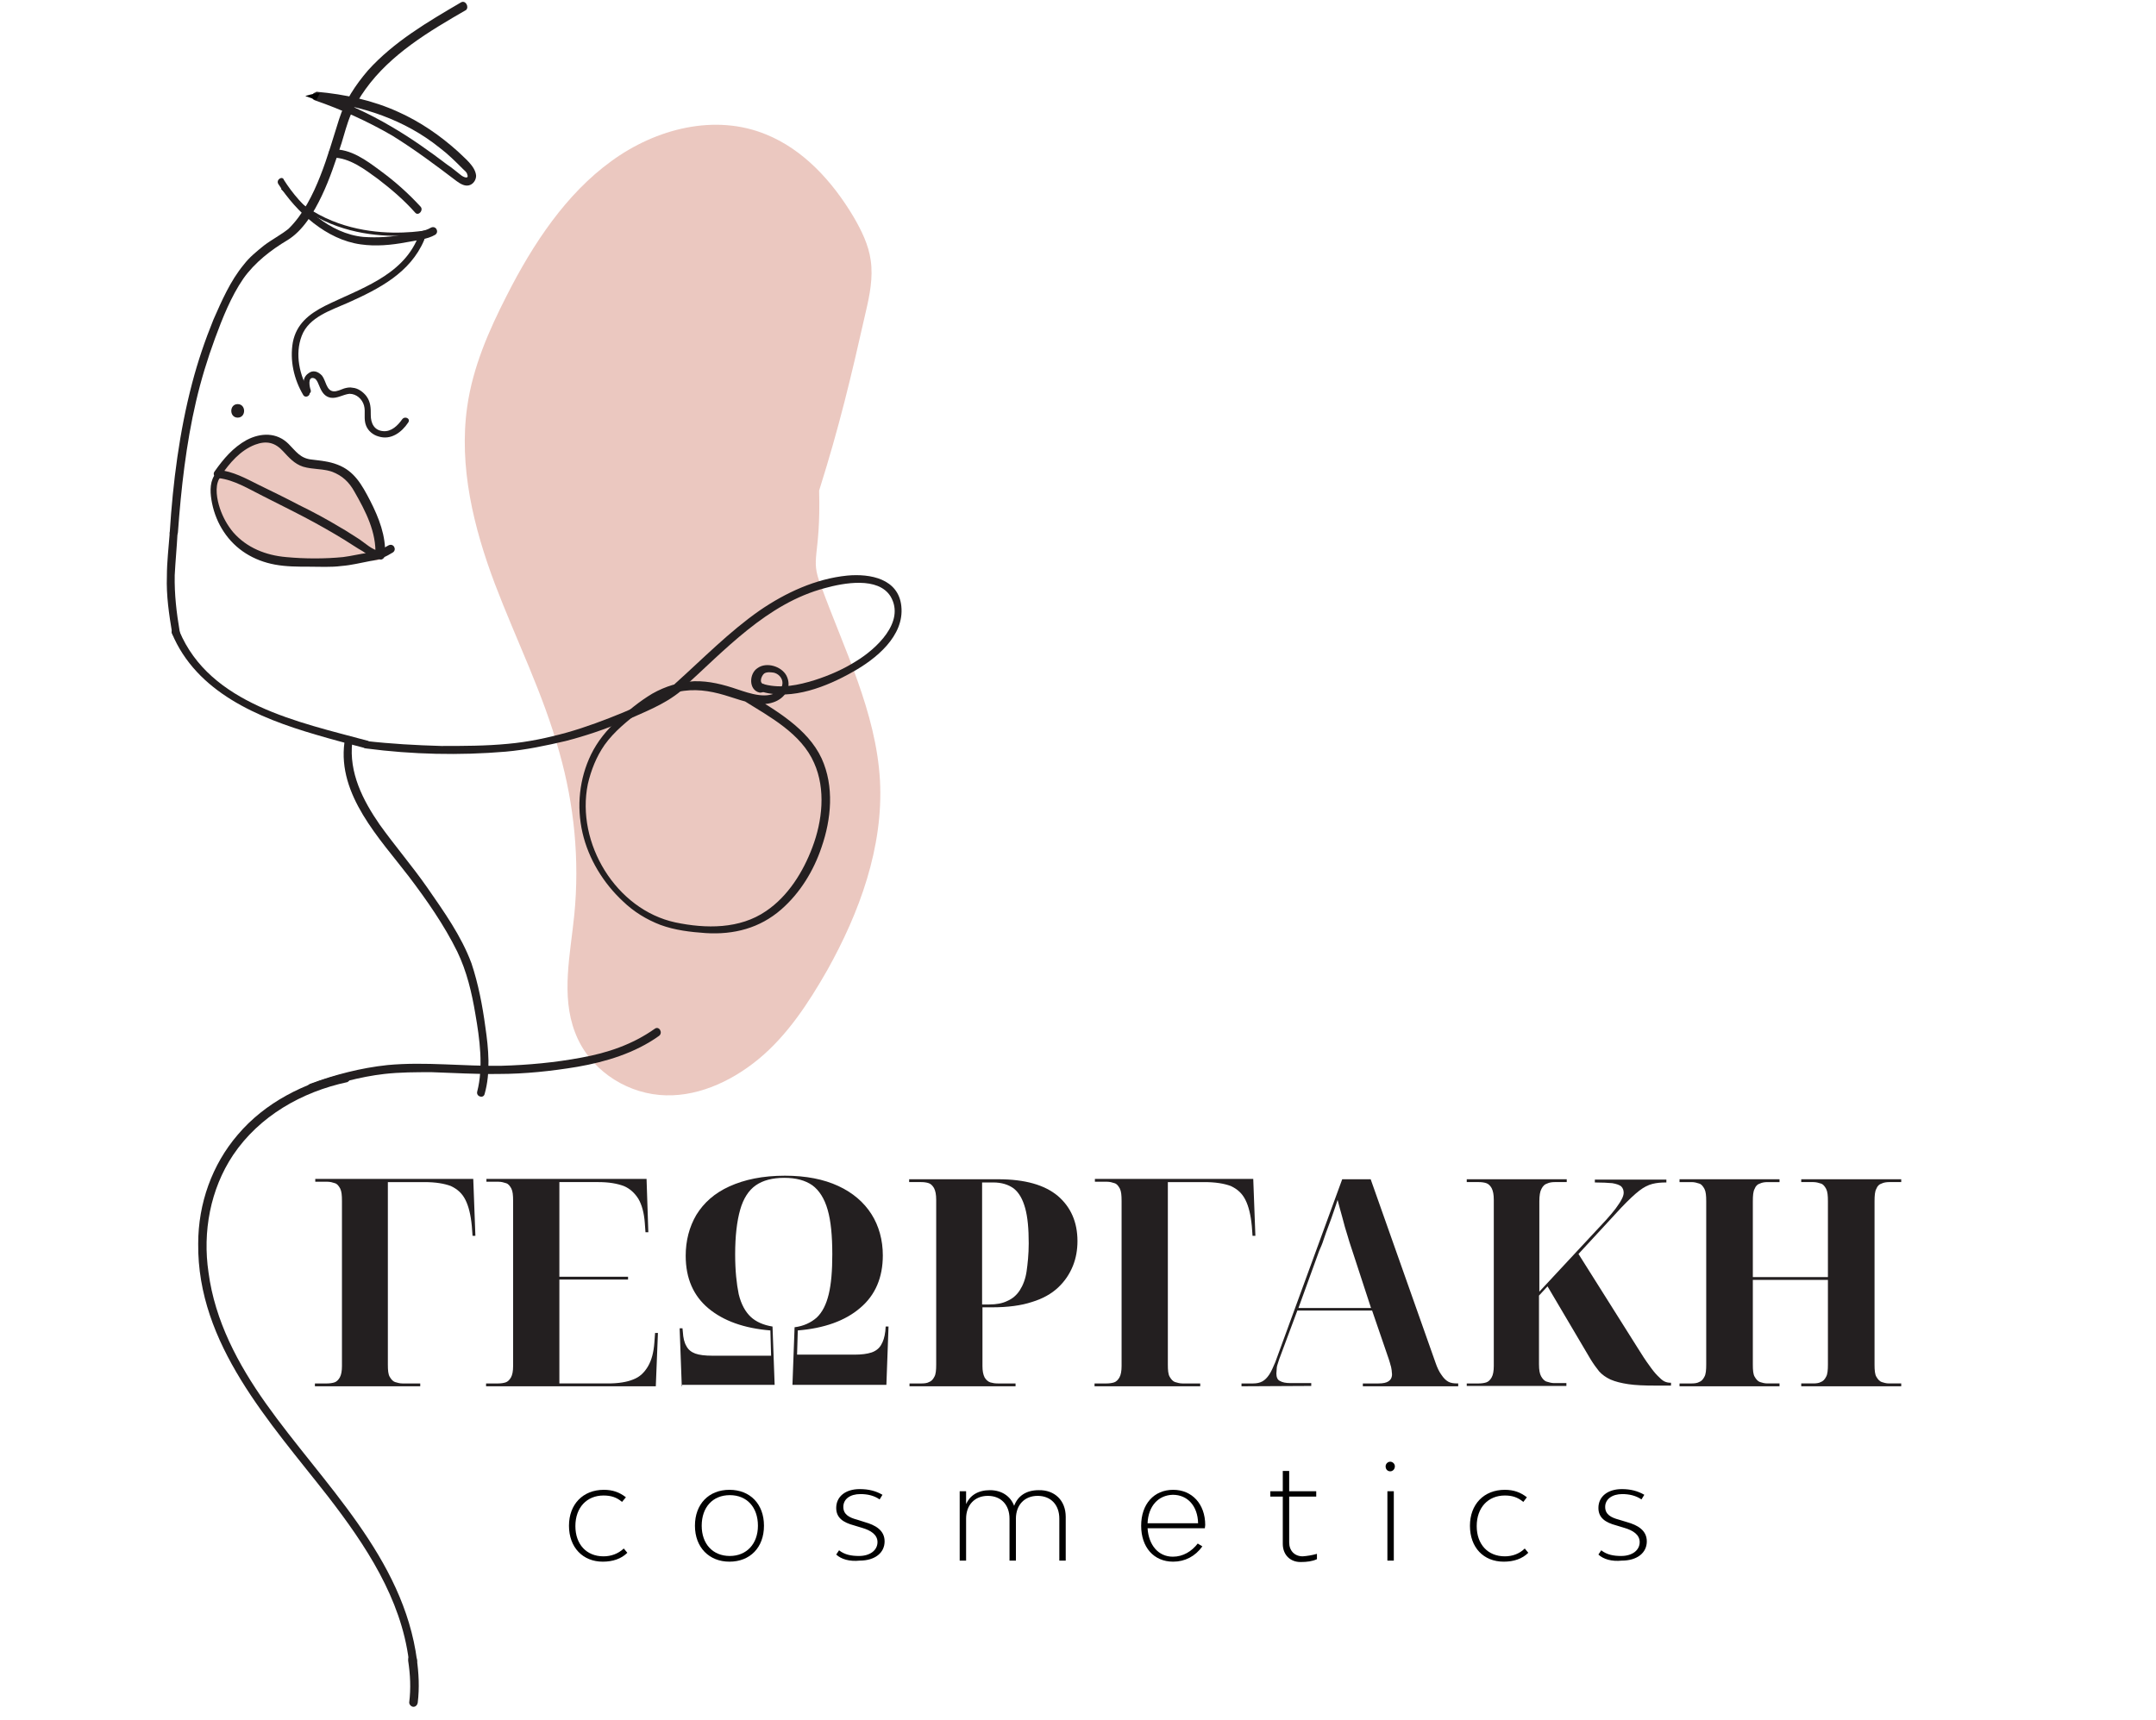 <?xml version="1.0" encoding="utf-8"?>
<!-- Generator: Adobe Illustrator 24.1.1, SVG Export Plug-In . SVG Version: 6.00 Build 0)  -->
<svg version="1.1" id="Layer_1" xmlns="http://www.w3.org/2000/svg" xmlns:xlink="http://www.w3.org/1999/xlink" x="0px" y="0px"
	 viewBox="0 0 605.9 483.5" style="enable-background:new 0 0 605.9 483.5;" xml:space="preserve">
<style type="text/css">
	.st0{fill:#231F20;}
	.st1{fill:#010101;}
	.st2{fill:#EBC8C0;}
	.st3{fill:none;stroke:#231F20;stroke-width:0.904;stroke-miterlimit:10;}
</style>
<g>
	<path class="st0" d="M88.5,389.7v-0.8h3.4c0.7,0,1.5-0.1,2.1-0.3c0.6-0.2,1.1-0.7,1.5-1.4c0.4-0.7,0.6-1.8,0.6-3.2v-46.4
		c0-1.6-0.1-2.7-0.5-3.5c-0.4-0.7-0.8-1.3-1.5-1.5c-0.6-0.2-1.3-0.4-2.1-0.4h-3.4v-0.8H133l0.6,16h-0.8l-0.2-2.7
		c-0.3-3.2-0.9-5.6-1.8-7.4c-0.9-1.8-2.2-3-4.1-3.9c-1.9-0.7-4.3-1.1-7.4-1.1H109v51.3c0,1.6,0.1,2.7,0.5,3.4
		c0.4,0.7,0.9,1.3,1.5,1.5c0.7,0.2,1.3,0.4,2.1,0.4h5v0.8H88.5z"/>
	<path class="st0" d="M136.6,389.7v-0.8h3.4c0.7,0,1.5-0.1,2.1-0.3c0.6-0.2,1.1-0.7,1.5-1.4c0.4-0.7,0.6-1.8,0.6-3.2v-46.4
		c0-1.6-0.1-2.7-0.5-3.5c-0.4-0.7-0.8-1.3-1.5-1.5c-0.6-0.2-1.3-0.4-2.1-0.4h-3.4v-0.8h45l0.5,15h-0.8l-0.2-2.7
		c-0.2-2.7-0.8-5-1.8-6.7c-1-1.6-2.4-2.9-4.1-3.6c-1.9-0.7-4.2-1.1-7.1-1.1h-11v26.6h19.3v0.8h-19.3v29.2h13.7c2.9,0,5.3-0.4,7-1.1
		c1.9-0.7,3.2-2,4.2-3.7c1-1.7,1.6-3.9,1.8-6.7l0.2-2.7h0.8l-0.6,15H136.6z"/>
	<path class="st0" d="M191.6,389.7l-0.6-16.3h0.8l0.1,1c0.1,1.7,0.4,3,1,4c0.5,1,1.4,1.7,2.5,2.1c1.1,0.4,2.7,0.6,4.7,0.6h16.6
		l-0.2-7.1c-7.4-0.6-13.2-2.7-17.4-6.2s-6.4-8.4-6.4-14.8c0-4.2,1-8.1,3-11.5c2.1-3.4,5.1-6.1,9.3-8s9.3-3,15.6-3
		c5.9,0,10.9,1,15,2.9s7.2,4.6,9.3,7.9c2.1,3.3,3.2,7.3,3.2,11.6c0,6.2-2.1,11.2-6.4,14.8c-4.2,3.6-10.1,5.7-17.5,6.3l-0.2,6.8h16.2
		c1.9,0,3.5-0.2,4.7-0.6c1.2-0.4,2.1-1.1,2.7-2.1c0.6-1,1-2.2,1.2-3.9l0.1-1.3h0.8l-0.6,16.4h-26.4l0.6-16.2
		c2.5-0.3,4.6-1.3,6.2-2.7c1.6-1.5,2.7-3.7,3.4-6.6c0.7-2.9,1-6.6,1-11.2c0-5.2-0.4-9.4-1.3-12.5c-0.9-3.2-2.4-5.5-4.3-6.9
		c-2-1.4-4.6-2.1-7.9-2.1c-3.3,0-6,0.7-8,2.1c-2,1.4-3.5,3.7-4.4,6.9s-1.4,7.3-1.4,12.5c0,4.6,0.4,8.3,1,11.2c0.7,2.9,1.9,5,3.4,6.4
		s3.6,2.3,6.1,2.7l0.6,16.4h-26.2V389.7z"/>
	<path class="st0" d="M255.6,389.7v-0.8h3.4c0.8,0,1.6-0.1,2.1-0.4c0.6-0.2,1.1-0.7,1.5-1.5c0.4-0.7,0.5-1.9,0.5-3.4v-46.3
		c0-1.5-0.2-2.5-0.6-3.3c-0.4-0.7-0.9-1.2-1.5-1.4c-0.6-0.2-1.3-0.3-2.1-0.3h-3.4v-0.8h25c7.6,0,13.1,1.6,16.8,4.7
		c3.6,3.1,5.5,7.3,5.5,12.7c0,2.4-0.4,4.8-1.3,7c-0.9,2.2-2.2,4.2-4.1,6c-1.9,1.8-4.4,3.2-7.4,4.1c-3,1-6.8,1.5-11.2,1.5h-2.7V384
		c0,1.4,0.2,2.4,0.6,3.2c0.4,0.7,1,1.2,1.6,1.4c0.7,0.2,1.3,0.3,2.1,0.3h5v0.8H255.6L255.6,389.7z M278,366.7c2,0,3.7-0.3,5.1-1
		c1.4-0.6,2.6-1.6,3.5-3s1.6-3.2,1.9-5.3s0.6-4.8,0.6-7.9c0-4.1-0.3-7.4-1-9.9c-0.7-2.5-1.7-4.3-3.2-5.5c-1.5-1.1-3.4-1.7-5.8-1.7
		H276v34.3L278,366.7L278,366.7z"/>
	<path class="st0" d="M307.6,389.7v-0.8h3.4c0.7,0,1.5-0.1,2.1-0.3c0.6-0.2,1.1-0.7,1.5-1.4c0.4-0.7,0.6-1.8,0.6-3.2v-46.4
		c0-1.6-0.1-2.7-0.5-3.5c-0.4-0.7-0.8-1.3-1.5-1.5c-0.6-0.2-1.3-0.4-2.1-0.4h-3.4v-0.8h44.5l0.6,16h-0.8l-0.2-2.7
		c-0.3-3.2-0.9-5.6-1.8-7.4c-0.9-1.8-2.2-3-4.1-3.9c-1.9-0.7-4.3-1.1-7.4-1.1h-10.3v51.3c0,1.6,0.1,2.7,0.5,3.4
		c0.4,0.7,0.9,1.3,1.5,1.5c0.7,0.2,1.3,0.4,2.1,0.4h5v0.8H307.6z"/>
	<path class="st0" d="M348.9,389.7v-0.8h3.3c1,0,1.9-0.2,2.6-0.6c0.7-0.4,1.3-1,1.9-1.9c0.6-0.9,1.1-2.1,1.7-3.5l18.8-51.4h8
		l18.2,51.5c0.5,1.5,1.1,2.7,1.7,3.5c0.6,0.9,1.2,1.5,1.9,1.9c0.7,0.4,1.6,0.5,2.6,0.5h0.2v0.8H383v-0.8h4.4c1.3,0,2.2-0.2,2.8-0.6
		c0.6-0.4,1-1,1-2c0-0.3-0.1-0.7-0.1-1.1c-0.1-0.4-0.1-0.9-0.3-1.4c-0.1-0.5-0.3-1-0.5-1.7l-4.7-13.7h-21l-4.7,12.6
		c-0.3,0.7-0.5,1.4-0.7,2c-0.2,0.6-0.4,1.2-0.4,1.7s-0.1,1-0.1,1.4c0,1,0.3,1.8,1,2.1c0.7,0.4,1.6,0.6,3,0.6h5.8v0.8L348.9,389.7
		L348.9,389.7z M364.9,367.7h20.4l-5-15.3c-0.4-1.3-1-2.9-1.5-4.7c-0.6-1.9-1.1-3.6-1.6-5.6c-0.5-1.9-1-3.5-1.3-4.8
		c-0.3,1-0.7,2.1-1.1,3.3c-0.4,1.3-0.9,2.5-1.4,3.9c-0.5,1.3-1,2.7-1.4,3.9c-0.4,1.3-0.9,2.4-1.3,3.3L364.9,367.7z"/>
	<path class="st0" d="M412.2,389.7v-0.8h3.4c0.7,0,1.5-0.1,2.1-0.3c0.6-0.2,1.1-0.7,1.5-1.4c0.4-0.7,0.6-1.8,0.6-3.2v-46.7
		c0-1.5-0.2-2.5-0.6-3.3c-0.4-0.7-0.9-1.2-1.5-1.4c-0.6-0.2-1.3-0.3-2.1-0.3h-3.4v-0.8h28.1v0.8h-3.4c-0.7,0-1.5,0.1-2.1,0.4
		c-0.7,0.2-1.2,0.7-1.6,1.5c-0.4,0.7-0.6,1.9-0.6,3.5v25.4l18.7-20.1c1.1-1.2,2-2.3,2.7-3.2c0.7-1,1.3-1.8,1.7-2.6
		c0.4-0.7,0.6-1.4,0.6-1.9c0-0.7-0.2-1.3-0.7-1.8c-0.5-0.4-1.3-0.7-2.5-0.9c-1.2-0.1-2.8-0.2-4.9-0.2v-0.8h20.1v0.8
		c-1.5,0-2.7,0.1-3.9,0.4s-2.4,0.9-3.7,1.9c-1.3,1-3,2.6-5.1,4.8l-12,13l16.5,26.2c1.3,2.1,2.4,3.8,3.3,5c0.9,1.3,1.7,2.3,2.4,3
		c0.7,0.7,1.3,1.3,1.9,1.6c0.6,0.3,1.2,0.4,1.8,0.4h0.1v0.8h-4.4c-3.1,0-5.6-0.1-7.6-0.4s-3.6-0.7-5-1.3c-1.3-0.6-2.4-1.4-3.2-2.3
		c-0.8-1-1.6-2.1-2.4-3.4l-12.1-20.5l-2.4,2.6v19.3c0,1.6,0.2,2.7,0.6,3.4c0.4,0.7,0.9,1.3,1.6,1.5c0.7,0.2,1.3,0.4,2.1,0.4h3.4v0.8
		H412.2z"/>
	<path class="st0" d="M472,389.7v-0.8h3.4c0.8,0,1.6-0.1,2.1-0.4c0.6-0.2,1.1-0.7,1.5-1.5c0.4-0.7,0.5-1.9,0.5-3.4v-45.9
		c0-1.6-0.1-2.7-0.5-3.5c-0.4-0.7-0.8-1.3-1.5-1.5c-0.6-0.2-1.3-0.4-2.1-0.4H472v-0.8h28.1v0.8h-3.4c-0.7,0-1.5,0.1-2.1,0.4
		c-0.7,0.2-1.2,0.7-1.5,1.5c-0.4,0.7-0.5,1.9-0.5,3.5V359h21.1v-21.3c0-1.6-0.1-2.7-0.5-3.5c-0.4-0.7-0.8-1.3-1.5-1.5
		c-0.6-0.2-1.3-0.4-2.1-0.4h-3.4v-0.8h28.1v0.8h-3.4c-0.7,0-1.5,0.1-2.1,0.4c-0.7,0.2-1.2,0.7-1.5,1.5c-0.4,0.7-0.5,1.9-0.5,3.5
		v45.9c0,1.6,0.1,2.7,0.5,3.4c0.4,0.7,0.9,1.3,1.5,1.5c0.6,0.2,1.3,0.4,2.1,0.4h3.4v0.8h-28.1v-0.8h3.4c0.8,0,1.6-0.1,2.1-0.4
		c0.6-0.2,1.1-0.7,1.5-1.5c0.4-0.7,0.5-1.9,0.5-3.4v-23.8h-21.1v23.8c0,1.6,0.1,2.7,0.5,3.4c0.4,0.7,0.9,1.3,1.5,1.5
		c0.6,0.2,1.3,0.4,2.1,0.4h3.4v0.8H472z"/>
	<path class="st1" d="M159.9,428.9c0-6,3.9-10.1,9.8-10.1c2.5,0,4.4,0.7,6.2,2.1l-1.1,1.3c-1.5-1.3-3.1-1.8-5.2-1.8
		c-4.7,0-7.9,3.4-7.9,8.6c0,5.1,3.1,8.5,7.9,8.5c2.1,0,4.1-0.7,5.7-2.2l1,1.2c-1.7,1.7-4.1,2.5-6.9,2.5
		C163.8,439,159.9,435,159.9,428.9"/>
	<path class="st1" d="M195.3,428.9c0-6.1,3.9-10.1,9.7-10.1s9.7,4,9.7,10.1c0,6.1-3.9,10.1-9.7,10.1
		C199.3,439,195.3,435,195.3,428.9 M213,428.9c0-5.2-3.1-8.6-7.9-8.6s-7.9,3.4-7.9,8.6c0,5.1,3.1,8.5,7.9,8.5
		C209.8,437.4,213,434,213,428.9"/>
	<path class="st1" d="M235,437l0.8-1.2c1.6,1.3,3.6,1.6,5.6,1.6c3.1,0,5.2-1.6,5.2-3.9c0-2.1-1.9-3.3-4.3-4l-2.3-0.7
		c-3-0.8-5-2.1-5-4.9c0-3.2,2.6-5.3,6.6-5.3c2.5,0,4.5,0.5,6.4,1.6l-0.8,1.3c-1.6-1.1-3.4-1.5-5.4-1.5c-2.9,0-4.8,1.4-4.8,3.6
		c0,2.1,1.6,3,3.9,3.6l2.2,0.7c2.8,0.8,5.5,2.2,5.5,5.4s-2.7,5.4-7,5.4C238.7,439,236.4,438.3,235,437"/>
	<path class="st1" d="M299.5,426.4v12.3h-1.8v-11.8c0-3.9-2.4-6.4-6.1-6.4c-3.7,0-6.1,2.6-6.1,6.4v11.8h-1.8v-11.8
		c0-3.9-2.4-6.4-6.1-6.4s-6.1,2.6-6.1,6.4v11.8h-1.8v-19.5h1.8v3.6c1.1-2.4,3.3-3.9,6.7-3.9c3.3,0,5.8,1.7,6.8,4.4
		c1-2.7,3.3-4.4,6.9-4.4C296.4,418.8,299.5,421.8,299.5,426.4"/>
	<path class="st1" d="M338.6,429.6h-16.1c0.3,4.7,3,8,7.1,8c2.9,0,5.3-1.5,7-3.7l1.3,0.8c-2,2.8-4.9,4.3-8.2,4.3
		c-5.5,0-9-4.1-9-10.1c0-6.1,3.6-10.1,9-10.1c5.3,0,9,4,9,9.9L338.6,429.6z M322.5,428.2h14.2c-0.1-4.9-3-8-7.1-8
		C325.5,420.3,322.7,423.4,322.5,428.2"/>
	<path class="st1" d="M370.1,436.8v1.5c-1.3,0.6-2.8,0.8-4.6,0.8c-3,0-5-2.1-5-5.1v-13.3h-3.5v-1.5h3.5v-5.7h1.8v5.7h7.6v1.5h-7.6
		v12.9c0,2.3,1.5,3.9,3.8,3.9C367.4,437.4,368.7,437.2,370.1,436.8"/>
	<path class="st1" d="M389.4,412.2c0-0.7,0.6-1.3,1.3-1.3c0.7,0,1.3,0.6,1.3,1.3c0,0.8-0.6,1.4-1.3,1.4S389.4,413.1,389.4,412.2
		 M389.9,419.2h1.8v19.5h-1.8V419.2z"/>
	<path class="st1" d="M413.1,428.9c0-6,3.9-10.1,9.8-10.1c2.5,0,4.4,0.7,6.2,2.1l-1,1.3c-1.6-1.3-3.1-1.8-5.2-1.8
		c-4.7,0-7.9,3.4-7.9,8.6c0,5.1,3.1,8.5,7.9,8.5c2.1,0,4.1-0.7,5.6-2.2l1,1.2c-1.7,1.7-4.1,2.5-6.9,2.5
		C416.9,439,413.1,435,413.1,428.9"/>
	<path class="st1" d="M449.2,437l0.8-1.2c1.6,1.3,3.6,1.6,5.6,1.6c3.1,0,5.2-1.6,5.2-3.9c0-2.1-1.9-3.3-4.3-4l-2.3-0.7
		c-3-0.8-5-2.1-5-4.9c0-3.2,2.6-5.3,6.6-5.3c2.4,0,4.4,0.5,6.3,1.6l-0.8,1.3c-1.6-1.1-3.5-1.5-5.4-1.5c-2.8,0-4.8,1.4-4.8,3.6
		c0,2.1,1.6,3,3.9,3.6l2.3,0.7c2.8,0.8,5.5,2.2,5.5,5.4s-2.7,5.4-7,5.4C452.9,439,450.6,438.3,449.2,437"/>
</g>
<g>
	<g>
		<path class="st2" d="M230.2,137.9c5.7-18.1,8.9-31.6,13.1-50.2c1.1-4.7,2.1-9.6,1.4-14.5c-0.6-4.4-2.6-8.4-4.8-12.2
			c-6-10.1-14.2-19-24.6-23.2c-14.3-5.9-30.9-1.7-43.5,7.5c-12.7,9.2-22,23.2-29.4,37.8c-5,9.8-9.5,20-11.1,31.2
			c-2.4,16.9,1.8,34,7.8,49.9c6,15.8,13.6,30.9,18.1,47.3c4.2,14.8,5.7,30.3,4.2,45.6c-1.1,11.1-3.8,22.7,0.2,33.1
			c3.8,10.1,13.6,16.7,23.7,17.6c9.9,0.9,19.9-3.5,27.9-10.1s14-15.7,19.3-25c9-16.1,15.8-34.5,14.8-53.3
			c-1.1-19.3-10.1-36.9-16.6-54.8C227.5,156.6,230.7,157,230.2,137.9L230.2,137.9z"/>
	</g>
	<g>
		<path class="st2" d="M60.9,133.1c1.8-1.5,3.5-3.2,5.1-4.8c1.2-1.2,2.4-2.6,3.8-3.6c1.4-1.1,3.2-1.7,4.8-1.4c3,0.6,4.8,3.8,7.4,5.7
			c4.8,3.6,11.9,2,16.3,6.2c1.5,1.5,2.6,3.6,3.5,5.6c2.7,6,4.7,9.2,5.1,16c0,0.2,0.2-0.2,0,0c-0.2,0.2-0.6,0.8-0.9,0.8
			c-4.5-0.8-8.1,1.4-12.8,1.4c-3.8,0-7.2-0.5-11-0.5c-3.8,0-7.5-0.8-10.8-2.7c-1.7-0.9-3-1.8-4.4-3c-2-1.8-3.3-2.9-4.2-5.4
			c-0.3-1.2-1.4-2.3-1.5-3.5c-0.3-2.4-0.5-4.8-0.8-7.2c-0.2-1.1,0-2.6,1.1-2.9"/>
	</g>
	<g>
		<g>
			<path class="st0" d="M191.4,193.9c12.2-11,24.1-24.3,40.5-28.6c5.1-1.4,14.9-3.3,18.4,2.4c4.2,7.2-4.2,14.8-9.6,18.1
				c-3.6,2.3-7.7,4.1-11.8,5.4c-4.5,1.4-9.3,2.4-14,1.2c-1.4-0.5-2,1.8-0.6,2.1c8.3,2.4,18.1-1.5,25.3-5.6
				c6.5-3.6,14.6-10.1,13.7-18.5c-0.8-7.7-8.7-9.2-15.2-8.6c-8.9,0.9-17.3,4.8-24.6,9.8c-8.6,6-16,13.6-23.8,20.6
				C188.7,193.3,190.2,195,191.4,193.9L191.4,193.9z"/>
		</g>
	</g>
	<g>
		<g>
			<path class="st0" d="M48.3,178c6.9,16.6,24.3,23.8,40.4,28.5c4.7,1.4,9.3,2.6,13.9,3.8c1.4,0.5,2-1.8,0.6-2.1
				C84,203,59,198,50.4,177.4C49.9,176.2,47.8,176.8,48.3,178L48.3,178z"/>
		</g>
	</g>
	<g>
		<g>
			<path class="st0" d="M129.5,0.7c-9.2,5.4-18.8,11-26.1,19.1c-3.5,4.1-6.5,8.6-8.1,13.7c-1.7,5.3-3.2,10.7-5.3,16
				c-2,5.1-4.8,10.8-8.9,14.8C79,66,76.3,67.4,74.2,69c-2.1,1.7-4.1,3.3-5.7,5.4C64.7,79,62.3,84.6,60,89.8
				c-2.4,5.9-4.4,11.8-6,17.9c-3.6,13.7-5.4,27.9-6.3,42c-0.2,1.5,2.1,1.5,2.3,0c0.9-12.4,2.3-24.9,5.1-36.9
				c1.4-6,3.2-11.9,5.3-17.6c2.1-5.7,4.5-11.8,8-16.9c3.2-4.5,7.7-8,12.4-10.8c4.4-2.7,7.4-7.8,9.6-12.4c2.3-4.8,3.9-9.8,5.6-14.9
				c0.8-2.6,1.5-5.4,2.6-8s2.6-5,4.1-7.1c7.1-9.9,17.9-16.3,28.3-22.3C131.9,1.9,130.8-0.1,129.5,0.7L129.5,0.7z"/>
		</g>
	</g>
	<g>
		<g>
			<path class="st0" d="M96.8,208.7c-2,14.8,9.9,27,18.1,37.7c5,6.6,9.9,13.6,13.6,21.1c2.7,5.6,4.1,11.6,5.1,17.6
				c1.2,6.9,2.3,14.9,0.5,21.8c-0.3,1.4,1.8,2,2.1,0.6c1.7-6,1.1-12.7,0.2-18.8c-0.8-6-2-12.2-3.9-17.9c-2.9-7.8-7.8-14.6-12.5-21.4
				c-4.2-6-9-11.6-13.3-17.6c-4.7-6.8-8.7-14.6-7.7-23.2C99.2,207.2,96.9,207.3,96.8,208.7L96.8,208.7z"/>
		</g>
	</g>
	<g>
		<g>
			<path class="st0" d="M96.9,301.8c-11.4,2.6-22.4,8.1-30.1,17.2c-7.2,8.4-11.1,19.3-11.1,30.6c-0.3,28.3,20.2,50.2,36.5,71.1
				c10.5,13.6,20.5,28.6,22.7,46.1c0.2,1.4,2.4,1.5,2.3,0c-3.8-29.1-26.4-49.6-42.5-72.3c-7.8-11-14.3-23.2-16.1-36.8
				c-1.7-11.4,0.5-23.4,6.9-33c7.4-11,19.4-17.8,32.1-20.5C98.9,303.6,98.3,301.5,96.9,301.8L96.9,301.8z"/>
		</g>
	</g>
	<g>
		<g>
			<path class="st0" d="M114.7,466.8c0.6,3.9,0.8,7.8,0.3,11.8c0,0.6,0.6,1.2,1.2,1.2s1.1-0.5,1.2-1.2c0.5-4.1,0.3-8.3-0.3-12.4
				c-0.2-0.6-0.9-0.9-1.4-0.8C114.8,465.4,114.7,466.2,114.7,466.8L114.7,466.8z"/>
		</g>
	</g>
	<g>
		<g>
			<path class="st0" d="M87.7,306.9c6.6-2.3,13.4-4.2,20.3-5c4.4-0.5,8.9-0.5,13.3-0.5c6.3,0.2,12.5,0.6,18.8,0.5
				c7.4,0,14.9-0.8,22.1-2c8.1-1.4,16.3-3.9,23-8.7c1.2-0.9,0-2.9-1.2-2c-6.2,4.4-13.3,6.8-20.6,8.1c-7.4,1.4-15.1,2.1-22.4,2.3
				c-10.7,0.2-21.4-1.2-32.1-0.2c-7.5,0.8-14.8,2.7-21.8,5.3C85.8,305.3,86.4,307.5,87.7,306.9L87.7,306.9z"/>
		</g>
	</g>
	<g>
		<g>
			<path class="st0" d="M102.9,210.4c13,1.7,26.2,2,39.2,0.9c5.7-0.5,11.3-1.7,16.9-3c5.4-1.4,10.8-3.2,16-5.4
				c5.7-2.6,11.6-4.7,16.4-8.7c1.1-0.9-0.5-2.6-1.7-1.7c-4.4,3.6-9.5,5.6-14.6,7.8c-5.1,2.1-10.4,4.1-15.7,5.6
				c-5.4,1.5-11,2.7-16.7,3.2c-6.2,0.6-12.5,0.6-18.7,0.6c-7.1-0.2-14.2-0.6-21.2-1.4C101.4,207.9,101.4,210.2,102.9,210.4
				L102.9,210.4z"/>
		</g>
	</g>
	<g>
		<g>
			<path class="st0" d="M78.2,51.7c5.1,8,13.6,15.7,23.2,17c4.2,0.6,8.6,0.2,12.8-0.6c2.6-0.5,5.9-0.8,8.1-2.1
				c1.2-0.8,0.2-2.7-1.2-2c-1.8,1.1-4.8,1.4-6.9,1.8c-3.9,0.8-8,1.1-12.1,0.8c-9.3-0.9-17.5-8.4-22.3-16
				C79.4,49.3,77.5,50.5,78.2,51.7L78.2,51.7z"/>
		</g>
	</g>
	<g>
		<g>
			<path class="st0" d="M89.2,28.4c12.5,1.2,24.6,5.3,34.3,13.1c2.4,1.8,4.5,3.9,6.6,6c0.5,0.5,1.1,0.9,1.2,1.5
				c0.6,1.5-1.1,0.8-1.8,0.2c-1.2-0.9-2.4-2-3.8-2.9c-5-3.8-10.2-7.5-15.7-10.7c-6.6-3.9-13.7-7.1-20.9-9.5c-1.4-0.5-2,1.7-0.6,2.1
				c7.5,2.6,14.8,5.9,21.7,9.9c6.3,3.9,12.2,8.3,18.1,12.8c1.1,0.8,2.3,1.5,3.5,1.2s2-1.5,2-2.7c-0.2-2.7-3.3-5-5.1-6.8
				c-5-4.5-10.5-8.3-16.7-11.1c-7.2-3.3-15.1-5-23-5.7C87.9,26,87.9,28.2,89.2,28.4L89.2,28.4z"/>
		</g>
	</g>
	<g>
		<g>
			<path class="st0" d="M118.2,58.1c-3.5-3.8-7.2-7.1-11.3-10.1c-3.9-2.9-8.3-6.2-13.4-6c-1.5,0-1.5,2.3,0,2.3c4.7,0,9,3.3,12.7,6
				c3.8,2.9,7.4,6,10.5,9.5C117.6,60.8,119.1,59.1,118.2,58.1L118.2,58.1z"/>
		</g>
	</g>
	<g>
		<g>
			<path class="st0" d="M66.8,117.4c2.4,0,2.4-3.8,0-3.8S64.4,117.4,66.8,117.4L66.8,117.4z"/>
		</g>
	</g>
	<g>
		<g>
			<path class="st0" d="M47.7,149.8c-0.3,4.1-0.8,8.1-0.8,12.2c-0.2,5.4,0.6,10.7,1.5,16.1c0.3,1.4,2.4,0.8,2.1-0.6
				c-0.9-5.3-1.5-10.4-1.4-15.8c0.2-3.9,0.6-8,0.8-11.9C49.9,148.3,47.7,148.3,47.7,149.8L47.7,149.8z"/>
		</g>
	</g>
	<path class="st3" d="M122.5,64.7c0,0-26.5,6.6-43.2-11.9"/>
	<path class="st1" d="M88.9,28.1L85.8,27c0,0,2.7-0.9,4.1-0.8"/>
	<g>
		<g>
			<g>
				<path class="st0" d="M117.4,66.9c-4.5,10.8-16.4,14.3-26.1,19.1c-4.5,2.3-8,5.1-9,10.2c-0.9,5.1,0.3,10.4,2.9,14.8
					c0.6,1.1,2.3,0.2,1.7-0.9c-2.7-4.5-4.1-10.5-2.1-15.7c2-5.3,8.3-7.2,13-9.3c8.7-3.9,17.5-8.4,21.4-17.6
					C119.7,66.3,117.9,65.9,117.4,66.9L117.4,66.9z"/>
			</g>
		</g>
		<g>
			<g>
				<path class="st0" d="M87.3,109.6c-0.3-0.8-0.9-3.8,0.9-3.3c0.9,0.2,1.4,2,1.7,2.6c0.6,1.4,1.4,2.6,3,2.9
					c1.8,0.3,3.5-0.9,5.3-1.1c2,0,3.6,1.5,4.1,3.3c0.5,1.8-0.2,3.8,0.6,5.7c0.6,1.5,2,2.6,3.5,3c3.5,1.1,6.5-1.2,8.3-3.9
					c0.8-1.1-0.9-2-1.7-0.9c-1.2,1.7-3,3.5-5.3,3.3c-2.6-0.2-3.5-2.3-3.5-4.5c0-2,0-3.6-1.2-5.3c-0.9-1.2-2.4-2.3-3.9-2.4
					c-0.8-0.2-1.7,0-2.4,0.2c-0.9,0.3-2,0.9-3,0.8c-2-0.2-2.1-3-3.2-4.4c-1.1-1.2-2.6-1.7-3.9-0.6c-1.7,1.2-1.5,3.5-0.9,5.1
					C85.9,111.2,87.7,110.8,87.3,109.6L87.3,109.6z"/>
			</g>
		</g>
	</g>
	<g>
		<g>
			<path class="st0" d="M214.6,192.3c-1.4-0.3-0.6-2.4,0.2-3c0.8-0.5,2-0.3,2.7-0.2c2.3,0.6,3.3,3.3,1.4,5c-3,2.7-8.3,0.8-11.6-0.3
				c-4.1-1.4-8-2.4-12.2-2.3c-4.1,0.2-8.1,1.4-11.8,3.5c-3.5,2.1-6.8,4.8-9.8,7.5c-3,2.7-5.6,5.9-7.4,9.6c-3.3,6.8-4.1,14.6-2.4,22
				c1.7,7.4,5.9,14.2,11.4,19.3c3,2.9,6.6,5.1,10.5,6.6c4.1,1.5,8.4,2,12.7,2.3c8,0.5,15.2-1.4,21.2-6.6c5.4-4.7,9.2-11,11.4-17.6
				c2.7-7.8,3.6-17,0-24.9c-3.9-8.4-13-13.6-20.6-18.2c-1.2-0.8-2.4,1.2-1.2,2c7.2,4.5,16.1,9.2,19.7,17.5
				c3.3,7.4,2.3,16.3-0.5,23.7c-2.6,6.9-6.8,13.7-13,17.9c-7.4,5.1-16.9,5-25.5,3.2c-16.7-3.6-28-22.3-24.6-38.9
				c0.9-3.9,2.4-7.7,4.7-11c2.7-3.8,6.5-6.8,10.1-9.6c3.6-2.7,7.5-5,12.2-5.6c4.5-0.6,8.7,0.3,13,1.7c3.8,1.2,8.3,2.9,12.2,1.5
				c3.2-1.1,5.3-4.2,3.6-7.5c-1.4-2.6-5.6-3.9-8.1-2.1c-2.4,1.5-2.6,6.2,0.6,6.9C215.3,194.8,215.9,192.7,214.6,192.3L214.6,192.3z"
				/>
		</g>
	</g>
	<g>
		<g>
			<g>
				<path class="st0" d="M62.1,133.7c2.4-3.5,5.4-7.1,9.6-8.7c3.2-1.2,5.6-0.6,7.8,1.8c1.7,1.8,3.2,3.6,5.7,4.4
					c2.7,0.8,5.4,0.5,8.1,1.4c2.9,1.1,4.8,2.9,6.3,5.6c3.2,5.6,6.2,11.4,5.9,17.9c0.3-0.3,0.8-0.8,1.2-1.2c-2-0.2-4.2-2.3-5.7-3.3
					c-1.8-1.1-3.5-2.3-5.3-3.3c-3.8-2.3-7.7-4.4-11.6-6.3c-3.8-2-7.7-3.9-11.4-5.7c-3.6-1.8-7.2-3.8-11.3-4.2
					c-1.5-0.2-1.5,2.1,0,2.3c4.4,0.5,8.4,3,12.4,5c3.9,2,7.8,3.9,11.8,6c3.8,2,7.5,4.1,11.1,6.3c1.8,1.1,3.5,2.3,5.3,3.3
					c1.5,1.1,3,2.1,5,2.3c0.6,0,1.1-0.6,1.2-1.2c0.3-5.4-1.7-10.5-4.2-15.4c-2.3-4.4-4.4-8.3-9.2-10.1c-2.3-0.9-4.7-1.1-7.1-1.4
					c-3.3-0.3-4.5-2.3-6.6-4.4c-3.3-3.3-7.8-3.2-11.8-1.1c-3.8,2.1-6.5,5.3-8.9,8.7C59.3,133.7,61.2,134.9,62.1,133.7L62.1,133.7z"
					/>
			</g>
		</g>
		<g>
			<g>
				<path class="st0" d="M60.2,133.7c-1.4,2.3-1.1,5.3-0.6,7.8c0.6,2.9,1.7,5.6,3.3,8c3.3,5,8.4,8.1,14.3,9.2
					c3.2,0.6,6.5,0.6,9.6,0.6c3,0,6.2,0.2,9.2-0.2c2.7-0.2,5.4-0.9,8.1-1.4c2.4-0.3,4.4-1.2,6.3-2.4c1.2-0.8,0.2-2.7-1.2-2
					c-1.8,1.1-3.6,1.8-5.7,2.1c-2.4,0.3-4.7,0.9-7.1,1.2c-5.1,0.5-10.7,0.5-16,0c-5.7-0.5-11-2.6-14.8-6.9c-1.7-2-3-4.4-3.8-6.8
					c-0.8-2.4-1.5-6-0.2-8.3C62.9,133.5,60.9,132.3,60.2,133.7L60.2,133.7z"/>
			</g>
		</g>
	</g>
</g>
</svg>
